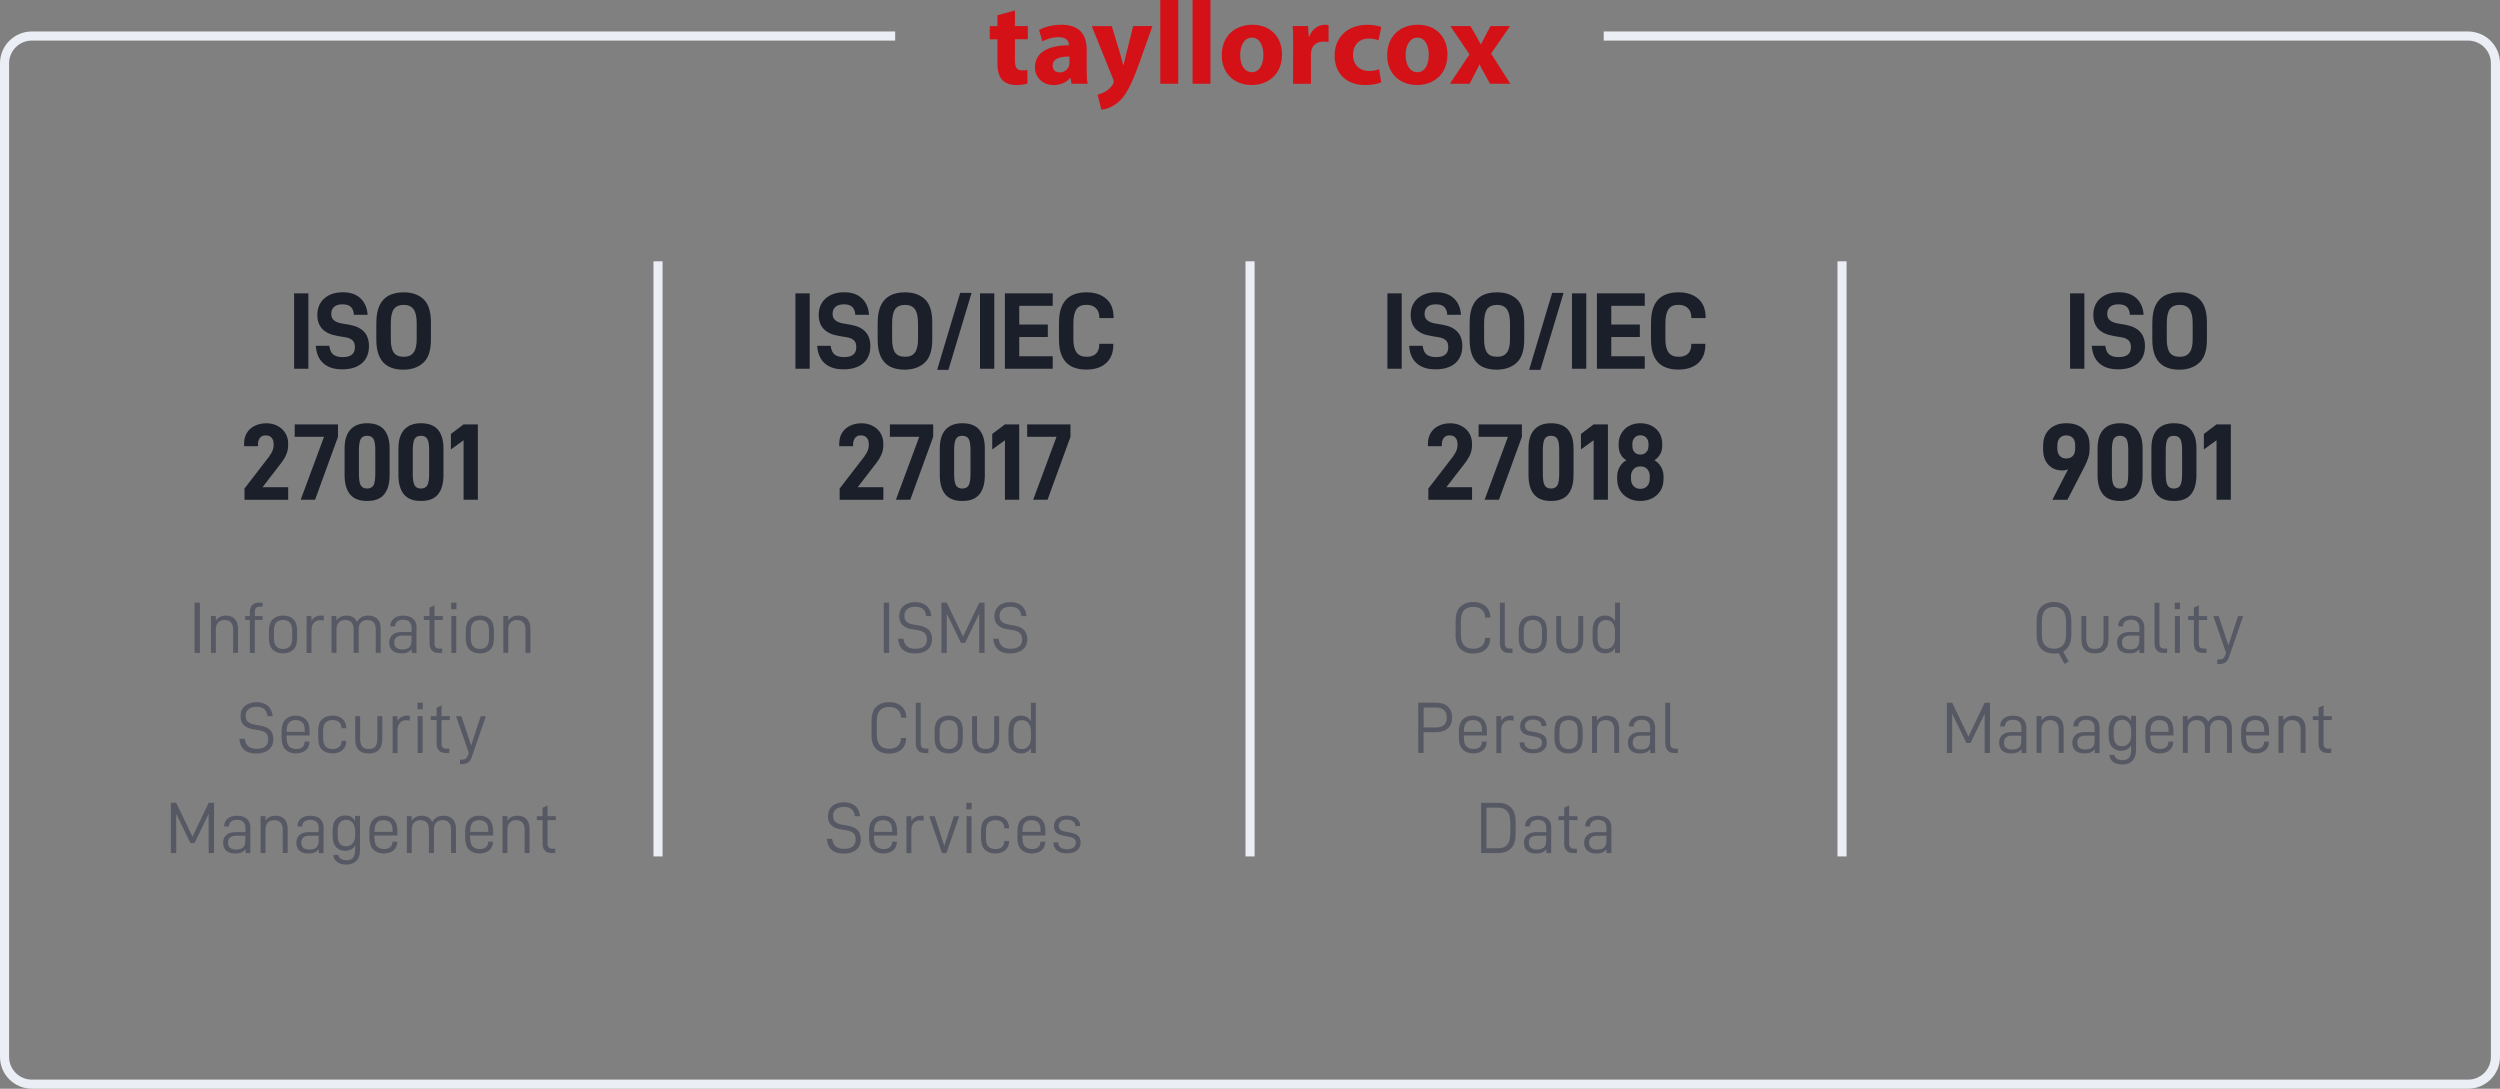 <svg xmlns="http://www.w3.org/2000/svg" id="Layer_2" data-name="Layer 2" viewBox="0 0 549.64 239.36"><rect x="0" y="0" width="549.64" height="239.36" fill="#808080" stroke="none"/><g id="Layer_1-2" data-name="Layer 1"><g><path d="M352.59,7.92h190.05c.4,0,2.53.04,4.24,1.76,1.09,1.09,1.76,2.59,1.76,4.24v218.44c0,3.31-2.69,6-6,6H7c-3.31,0-6-2.69-6-6V13.92c0-3.31,2.69-6,6-6h189.81" fill="none" stroke="#ebeef5" stroke-miterlimit="10" stroke-width="2"></path><g><path d="M223.14,2.28v3.45h2.83v2.9h-2.83v4.62c0,1.53.39,2.23,1.56,2.23.54,0,.8-.03,1.17-.1l.03,2.98c-.49.18-1.45.34-2.54.34-1.27,0-2.33-.44-2.98-1.09-.73-.75-1.09-1.97-1.09-3.76v-5.21h-1.69v-2.9h1.69v-2.39l3.86-1.06Z" fill="#d41116"></path><path d="M238.92,15.35c0,1.19.05,2.36.21,3.06h-3.55l-.23-1.27h-.08c-.83,1.01-2.13,1.56-3.63,1.56-2.57,0-4.1-1.87-4.1-3.89,0-3.29,2.96-4.85,7.44-4.85v-.16c0-.67-.36-1.63-2.31-1.63-1.3,0-2.67.44-3.5.93l-.73-2.52c.88-.49,2.62-1.14,4.93-1.14,4.23,0,5.55,2.49,5.55,5.47v4.43ZM235.11,12.42c-2.07,0-3.68.49-3.68,2,0,1.01.67,1.5,1.56,1.5.96,0,1.79-.65,2.05-1.45.05-.21.08-.44.08-.67v-1.37Z" fill="#d41116"></path><path d="M244.42,5.73l1.89,6.22c.21.75.47,1.69.62,2.36h.08c.18-.67.39-1.63.57-2.36l1.56-6.22h4.23l-2.96,8.35c-1.82,5.03-3.03,7.03-4.46,8.3-1.35,1.19-2.8,1.63-3.81,1.74l-.83-3.32c.49-.1,1.11-.34,1.71-.67.6-.31,1.27-.96,1.63-1.58.13-.21.21-.39.21-.57,0-.13-.03-.34-.16-.65l-4.67-11.59h4.38Z" fill="#d41116"></path><path d="M255.1,0h3.94v18.41h-3.94V0Z" fill="#d41116"></path><path d="M262.19,0h3.94v18.41h-3.94V0Z" fill="#d41116"></path><path d="M275.17,18.69c-3.71,0-6.56-2.44-6.56-6.53s2.7-6.72,6.79-6.72c3.86,0,6.46,2.67,6.46,6.51,0,4.62-3.29,6.74-6.66,6.74h-.03ZM275.25,15.87c1.56,0,2.52-1.53,2.52-3.81,0-1.87-.73-3.79-2.52-3.79s-2.59,1.92-2.59,3.81c0,2.15.91,3.79,2.57,3.79h.03Z" fill="#d41116"></path><path d="M284.31,9.9c0-1.87-.03-3.09-.1-4.17h3.37l.16,2.36h.1c.65-1.87,2.18-2.64,3.42-2.64.36,0,.54.03.83.08v3.71c-.34-.05-.65-.1-1.09-.1-1.45,0-2.44.75-2.7,2-.05.26-.08.54-.08.88v6.4h-3.94l.03-8.5Z" fill="#d41116"></path><path d="M303.67,18.1c-.7.34-2.02.6-3.53.6-4.1,0-6.72-2.52-6.72-6.51,0-3.71,2.54-6.74,7.26-6.74,1.04,0,2.18.18,3.01.49l-.62,2.93c-.47-.21-1.17-.39-2.2-.39-2.07,0-3.42,1.48-3.4,3.55,0,2.33,1.56,3.58,3.47,3.58.93,0,1.66-.16,2.26-.41l.47,2.9Z" fill="#d41116"></path><path d="M311.54,18.69c-3.71,0-6.56-2.44-6.56-6.53s2.7-6.72,6.79-6.72c3.86,0,6.46,2.67,6.46,6.51,0,4.62-3.29,6.74-6.66,6.74h-.03ZM311.62,15.87c1.56,0,2.51-1.53,2.51-3.81,0-1.87-.73-3.79-2.51-3.79s-2.59,1.92-2.59,3.81c0,2.15.91,3.79,2.57,3.79h.03Z" fill="#d41116"></path><path d="M323.28,5.73l1.24,2.13c.36.65.7,1.27,1.04,1.89h.05c.34-.7.65-1.32.99-1.97l1.11-2.05h4.28l-4.17,6.04,4.23,6.64h-4.46l-1.27-2.28c-.36-.62-.7-1.27-.99-1.92h-.08c-.31.67-.65,1.3-.96,1.92l-1.19,2.28h-4.33l4.3-6.46-4.2-6.22h4.41Z" fill="#d41116"></path></g><g><g><path d="M67.8,64.5v16.57h-3.14v-16.57h3.14Z" fill="#1a1f29"></path><path d="M69.42,76.03h2.98c.12.91.4,1.55.87,1.92s1.17.56,2.11.56c1.78,0,2.65-.73,2.65-2.18,0-.66-.16-1.15-.52-1.5s-.91-.59-1.69-.7l-1.57-.26c-3-.49-4.48-2.04-4.48-4.62,0-1.55.52-2.74,1.52-3.63s2.37-1.36,4.05-1.36,2.91.42,3.87,1.29,1.5,2.09,1.62,3.66h-3.02c-.05-.8-.28-1.38-.7-1.76s-1.03-.54-1.83-.54-1.41.19-1.83.56-.63.89-.63,1.55c0,.59.19,1.03.56,1.36s.94.59,1.71.73l1.76.3c2.86.52,4.27,2.06,4.27,4.66,0,1.66-.54,2.93-1.59,3.82s-2.51,1.31-4.31,1.31-3.16-.45-4.15-1.34-1.52-2.16-1.64-3.84Z" fill="#1a1f29"></path><path d="M82.75,70.88c0-4.41,2.02-6.61,6.02-6.61,1.85,0,3.3.52,4.38,1.55s1.59,2.72,1.59,5.06v3.8c0,2.34-.54,4.01-1.64,5.04s-2.58,1.55-4.43,1.55c-3.96,0-5.93-2.18-5.93-6.59v-3.8ZM91.61,74.63v-3.59c0-1.41-.23-2.44-.7-3.07s-1.17-.94-2.13-.94-1.73.3-2.18.91-.68,1.66-.68,3.09v3.59c0,1.36.23,2.32.68,2.93s1.17.89,2.18.89,1.66-.3,2.13-.91.7-1.57.7-2.91Z" fill="#1a1f29"></path><path d="M59.25,100.24c.61-.82.91-1.59.91-2.32v-.33c0-.59-.16-1.05-.47-1.38s-.73-.49-1.27-.49-.94.16-1.24.52-.47.84-.47,1.48v.38h-3.05v-.56c0-.87.19-1.64.59-2.32s.96-1.2,1.69-1.57,1.62-.59,2.6-.59,1.8.21,2.53.61,1.29.91,1.69,1.59.59,1.43.59,2.25v.4c0,.73-.14,1.38-.4,1.99s-.63,1.24-1.12,1.88l-4.12,5.34h5.65v2.77h-9.61v-2.48l5.51-7.15Z" fill="#1a1f29"></path><path d="M74.31,96.04l-5.04,13.83h-3.16l5.13-13.83h-6.45v-2.74h9.52v2.74Z" fill="#1a1f29"></path><path d="M75.76,104.44v-5.86c0-1.8.42-3.19,1.27-4.12s2.06-1.41,3.68-1.41,2.93.47,3.73,1.41,1.22,2.3,1.22,4.12v5.86c0,1.9-.42,3.3-1.22,4.27s-2.04,1.43-3.73,1.43-2.93-.47-3.73-1.43-1.22-2.37-1.22-4.27ZM82.51,104.15v-5.13c0-1.2-.12-2.02-.38-2.48s-.73-.73-1.43-.73-1.17.26-1.41.73-.38,1.29-.38,2.48v5.13c0,1.2.12,2.02.38,2.51s.73.75,1.41.75,1.17-.26,1.43-.75.38-1.31.38-2.51Z" fill="#1a1f29"></path><path d="M87.6,104.44v-5.86c0-1.8.42-3.19,1.27-4.12s2.06-1.41,3.68-1.41,2.93.47,3.73,1.41,1.22,2.3,1.22,4.12v5.86c0,1.9-.42,3.3-1.22,4.27s-2.04,1.43-3.73,1.43-2.93-.47-3.73-1.43-1.22-2.37-1.22-4.27ZM94.35,104.15v-5.13c0-1.2-.12-2.02-.38-2.48s-.73-.73-1.43-.73-1.17.26-1.41.73-.38,1.29-.38,2.48v5.13c0,1.2.12,2.02.38,2.51s.73.75,1.41.75,1.17-.26,1.43-.75.38-1.31.38-2.51Z" fill="#1a1f29"></path><path d="M99.13,98.81v-3.4l2.79-2.11h3.14v16.57h-3.14v-13.08l-2.79,2.02Z" fill="#1a1f29"></path></g><g><path d="M43.95,132.5v11.05h-1.17v-11.05h1.17Z" fill="#565964"></path><path d="M47.46,135.44v.98c.23-.36.55-.62.92-.81s.81-.27,1.28-.27c.86,0,1.52.25,1.98.75s.7,1.22.7,2.12v5.33h-1.09v-5.17c0-.67-.17-1.17-.5-1.53s-.78-.53-1.38-.53-1.03.17-1.38.53-.53.88-.53,1.53v5.17h-1.08v-8.11h1.06Z" fill="#565964"></path><path d="M56.02,135.44h1.7v.86h-1.7v7.25h-1.09v-7.25h-1.03v-.86h1.03v-.92c0-.62.17-1.11.52-1.47s.83-.55,1.44-.55h.84v.88h-.67c-.69,0-1.03.36-1.03,1.09v.97Z" fill="#565964"></path><path d="M59.12,140.32v-1.66c0-1.16.3-2,.86-2.53s1.31-.8,2.27-.8,1.67.27,2.23.8.84,1.38.84,2.53v1.66c0,1.16-.28,2-.84,2.53s-1.31.8-2.23.8-1.7-.27-2.27-.8-.86-1.38-.86-2.53ZM64.23,140.25v-1.53c0-.89-.17-1.52-.53-1.88s-.84-.53-1.45-.53-1.12.17-1.48.53-.55.98-.55,1.88v1.53c0,.89.19,1.52.55,1.88s.86.55,1.48.55,1.09-.19,1.45-.55.53-.98.53-1.88Z" fill="#565964"></path><path d="M68.47,135.44v1.08c.22-.41.52-.69.89-.89s.8-.3,1.25-.3c.2,0,.39.02.58.05v1.08c-.25-.08-.53-.12-.83-.12-.55,0-1,.19-1.34.58s-.53.88-.53,1.5v5.14h-1.08v-8.11h1.06Z" fill="#565964"></path><path d="M73.96,135.44v.98c.23-.36.55-.61.92-.8s.81-.28,1.28-.28c.55,0,1.03.11,1.42.34s.69.58.91,1.02c.53-.91,1.36-1.36,2.47-1.36.86,0,1.53.25,2.02.75s.72,1.22.72,2.12v5.33h-1.09v-5.17c0-.67-.16-1.17-.48-1.53s-.77-.53-1.36-.53-1.06.17-1.41.53-.5.86-.5,1.48v5.22h-1.11v-5.17c0-.67-.16-1.17-.48-1.53s-.78-.53-1.38-.53-1.03.17-1.38.53-.53.88-.53,1.53v5.17h-1.08v-8.11h1.06Z" fill="#565964"></path><path d="M91.57,138.04v5.52h-1.06v-.86c-.25.33-.56.56-.92.72s-.81.23-1.33.23c-.86,0-1.52-.2-1.98-.61s-.7-.98-.7-1.77c0-.72.25-1.3.72-1.7s1.14-.62,2-.62h2.19v-.92c0-.59-.16-1.03-.47-1.33s-.77-.45-1.36-.45c-.55,0-1,.12-1.31.38s-.47.59-.47,1.03v.05h-1.06v-.08c0-.69.27-1.23.77-1.66s1.19-.62,2.06-.62c.95,0,1.67.23,2.17.69s.77,1.12.77,2.02ZM90.48,140.8v-1.06h-2.03c-1.19,0-1.78.52-1.78,1.52s.58,1.52,1.77,1.52c.72,0,1.23-.16,1.56-.48s.48-.83.48-1.48Z" fill="#565964"></path><path d="M95.53,141.49c0,.73.36,1.11,1.05,1.11h.64v.95h-.81c-.62,0-1.11-.17-1.45-.53s-.52-.86-.52-1.48v-5.23h-1.27v-.86h1.27v-1.86l1.09-.52v2.38h1.83v.86h-1.83v5.19Z" fill="#565964"></path><path d="M100.35,132.5v1.44h-1.16v-1.44h1.16ZM100.32,135.44v8.11h-1.09v-8.11h1.09Z" fill="#565964"></path><path d="M102.4,140.32v-1.66c0-1.16.3-2,.86-2.53s1.31-.8,2.27-.8,1.67.27,2.23.8.84,1.38.84,2.53v1.66c0,1.16-.28,2-.84,2.53s-1.31.8-2.23.8-1.7-.27-2.27-.8-.86-1.38-.86-2.53ZM107.51,140.25v-1.53c0-.89-.17-1.52-.53-1.88s-.84-.53-1.45-.53-1.12.17-1.48.53-.55.98-.55,1.88v1.53c0,.89.19,1.52.55,1.88s.86.55,1.48.55,1.09-.19,1.45-.55.53-.98.53-1.88Z" fill="#565964"></path><path d="M111.74,135.44v.98c.23-.36.55-.62.92-.81s.81-.27,1.28-.27c.86,0,1.52.25,1.98.75s.7,1.22.7,2.12v5.33h-1.09v-5.17c0-.67-.17-1.17-.5-1.53s-.78-.53-1.38-.53-1.03.17-1.38.53-.53.88-.53,1.53v5.17h-1.08v-8.11h1.06Z" fill="#565964"></path><path d="M52.65,162.43h1.16c.16,1.47,1.02,2.2,2.61,2.2.83,0,1.47-.17,1.91-.53s.64-.86.64-1.53c0-.61-.16-1.08-.5-1.39s-.88-.52-1.56-.64l-1.25-.2c-.89-.16-1.58-.45-2.06-.92s-.72-1.11-.72-1.95c0-.97.33-1.73.98-2.28s1.5-.81,2.56-.81c.98,0,1.8.27,2.42.77s.98,1.28,1.11,2.31h-1.16c-.12-1.38-.92-2.06-2.39-2.06-.75,0-1.34.17-1.77.53s-.62.84-.62,1.47c0,.55.16.97.48,1.27s.83.52,1.48.64l1.28.22c.92.16,1.64.47,2.12.95s.73,1.16.73,2.03c0,1-.34,1.78-1.02,2.33s-1.59.83-2.77.83c-1.11,0-1.98-.27-2.61-.81s-.98-1.34-1.08-2.41Z" fill="#565964"></path><path d="M63.02,162.19c0,.92.19,1.55.56,1.92s.89.56,1.55.56c.58,0,1.03-.14,1.36-.42s.48-.67.48-1.16v-.05h1.06v.08c0,.75-.27,1.38-.8,1.83s-1.27.69-2.19.69-1.7-.28-2.27-.84-.86-1.45-.86-2.64v-1.41c0-1.16.3-2.03.86-2.59s1.31-.83,2.23-.83,1.67.27,2.23.83.84,1.44.84,2.59v.95h-5.08v.48ZM63.02,160.72v.17h3.98v-.28c0-.84-.17-1.44-.53-1.78s-.83-.52-1.45-.52-1.09.17-1.45.53-.55.98-.55,1.88Z" fill="#565964"></path><path d="M69.95,162.32v-1.66c0-1.16.28-2,.86-2.53s1.34-.8,2.3-.8,1.67.25,2.2.73.81,1.14.81,1.97v.08h-1.06v-.08c0-.55-.17-.97-.52-1.27s-.8-.45-1.39-.45c-.66,0-1.17.17-1.55.53s-.56.98-.56,1.88v1.53c0,.89.17,1.52.55,1.88s.89.55,1.55.55c.59,0,1.06-.16,1.41-.45s.52-.72.52-1.27v-.08h1.06v.06c0,.83-.28,1.48-.83,1.97s-1.27.73-2.17.73c-.97,0-1.73-.27-2.31-.8s-.86-1.38-.86-2.53Z" fill="#565964"></path><path d="M78.1,162.58v-5.14h1.08v4.98c0,.75.16,1.31.44,1.69s.77.56,1.45.56,1.17-.19,1.45-.55.44-.94.44-1.7v-4.98h1.09v5.14c0,.98-.25,1.73-.75,2.27s-1.25.8-2.25.8-1.72-.27-2.22-.8-.73-1.28-.73-2.27Z" fill="#565964"></path><path d="M87.38,157.44v1.08c.22-.41.52-.69.89-.89s.8-.3,1.25-.3c.2,0,.39.02.58.05v1.08c-.25-.08-.53-.12-.83-.12-.55,0-1,.19-1.34.58s-.53.88-.53,1.5v5.14h-1.08v-8.11h1.06Z" fill="#565964"></path><path d="M92.95,154.5v1.44h-1.16v-1.44h1.16ZM92.92,157.44v8.11h-1.09v-8.11h1.09Z" fill="#565964"></path><path d="M97.08,163.49c0,.73.36,1.11,1.05,1.11h.64v.95h-.81c-.62,0-1.11-.17-1.45-.53s-.52-.86-.52-1.48v-5.23h-1.27v-.86h1.27v-1.86l1.09-.52v2.38h1.83v.86h-1.83v5.19Z" fill="#565964"></path><path d="M103.74,166.43c-.19.55-.45.94-.8,1.19s-.8.38-1.34.38h-.47v-1h.39c.39,0,.69-.08.89-.23s.36-.42.48-.78l.17-.5-2.8-8.03h1.19l2.12,6.45,2.12-6.45h1.14l-3.11,8.98Z" fill="#565964"></path><path d="M47.05,187.55h-1.17v-8.64l-3.11,6.44h-.91l-3.12-6.44v8.64h-1.17v-11.05h1.17l3.58,7.45,3.56-7.45h1.17v11.05Z" fill="#565964"></path><path d="M55.04,182.04v5.52h-1.06v-.86c-.25.33-.56.56-.92.72s-.81.23-1.33.23c-.86,0-1.52-.2-1.98-.61s-.7-.98-.7-1.77c0-.72.25-1.3.72-1.7s1.14-.62,2-.62h2.19v-.92c0-.59-.16-1.03-.47-1.33s-.77-.45-1.36-.45c-.55,0-1,.12-1.31.38s-.47.59-.47,1.03v.05h-1.06v-.08c0-.69.27-1.23.77-1.66s1.19-.62,2.06-.62c.95,0,1.67.23,2.17.69s.77,1.12.77,2.02ZM53.94,184.8v-1.06h-2.03c-1.19,0-1.78.52-1.78,1.52s.58,1.52,1.77,1.52c.72,0,1.23-.16,1.56-.48s.48-.83.48-1.48Z" fill="#565964"></path><path d="M58.37,179.44v.98c.23-.36.55-.62.92-.81s.81-.27,1.28-.27c.86,0,1.52.25,1.98.75s.7,1.22.7,2.12v5.33h-1.09v-5.17c0-.67-.17-1.17-.5-1.53s-.78-.53-1.38-.53-1.03.17-1.38.53-.53.88-.53,1.53v5.17h-1.08v-8.11h1.06Z" fill="#565964"></path><path d="M71.14,182.04v5.52h-1.06v-.86c-.25.33-.56.56-.92.72s-.81.23-1.33.23c-.86,0-1.52-.2-1.98-.61s-.7-.98-.7-1.77c0-.72.25-1.3.72-1.7s1.14-.62,2-.62h2.19v-.92c0-.59-.16-1.03-.47-1.33s-.77-.45-1.36-.45c-.55,0-1,.12-1.31.38s-.47.59-.47,1.03v.05h-1.06v-.08c0-.69.27-1.23.77-1.66s1.19-.62,2.06-.62c.95,0,1.67.23,2.17.69s.77,1.12.77,2.02ZM70.05,184.8v-1.06h-2.03c-1.19,0-1.78.52-1.78,1.52s.58,1.52,1.77,1.52c.72,0,1.23-.16,1.56-.48s.48-.83.48-1.48Z" fill="#565964"></path><path d="M73.29,187.96h1.08c.05.36.25.62.56.84s.72.33,1.23.33c1.27,0,1.91-.7,1.91-2.12v-1.14c-.22.39-.5.69-.88.89s-.8.3-1.31.3c-.8,0-1.45-.27-1.97-.8s-.78-1.39-.78-2.55v-1.11c0-1.14.27-1.98.78-2.52s1.17-.8,1.98-.8c.98,0,1.72.39,2.17,1.22v-1.12h1.09v7.53c0,.98-.25,1.77-.78,2.33s-1.27.84-2.22.84c-.86,0-1.55-.19-2.05-.58s-.78-.89-.83-1.55ZM78.08,183.63v-.88c0-.75-.17-1.36-.5-1.81s-.81-.69-1.47-.69c-1.23,0-1.86.81-1.86,2.42v.97c0,1.61.61,2.42,1.8,2.42.67,0,1.17-.22,1.52-.67s.52-1.05.52-1.77Z" fill="#565964"></path><path d="M82.33,184.19c0,.92.19,1.55.56,1.92s.89.56,1.55.56c.58,0,1.03-.14,1.36-.42s.48-.67.48-1.16v-.05h1.06v.08c0,.75-.27,1.38-.8,1.83s-1.27.69-2.19.69-1.7-.28-2.27-.84-.86-1.45-.86-2.64v-1.41c0-1.16.3-2.03.86-2.59s1.31-.83,2.23-.83,1.67.27,2.23.83.84,1.44.84,2.59v.95h-5.08v.48ZM82.33,182.72v.17h3.98v-.28c0-.84-.17-1.44-.53-1.78s-.83-.52-1.45-.52-1.09.17-1.45.53-.55.98-.55,1.88Z" fill="#565964"></path><path d="M90.51,179.44v.98c.23-.36.55-.61.92-.8s.81-.28,1.28-.28c.55,0,1.03.11,1.42.34s.69.58.91,1.02c.53-.91,1.36-1.36,2.47-1.36.86,0,1.53.25,2.02.75s.72,1.22.72,2.12v5.33h-1.09v-5.17c0-.67-.16-1.17-.48-1.53s-.77-.53-1.36-.53-1.06.17-1.41.53-.5.86-.5,1.48v5.22h-1.11v-5.17c0-.67-.16-1.17-.48-1.53s-.78-.53-1.38-.53-1.03.17-1.38.53-.53.88-.53,1.53v5.17h-1.08v-8.11h1.06Z" fill="#565964"></path><path d="M103.37,184.19c0,.92.19,1.55.56,1.92s.89.56,1.55.56c.58,0,1.03-.14,1.36-.42s.48-.67.48-1.16v-.05h1.06v.08c0,.75-.27,1.38-.8,1.83s-1.27.69-2.19.69-1.7-.28-2.27-.84-.86-1.45-.86-2.64v-1.41c0-1.16.3-2.03.86-2.59s1.31-.83,2.23-.83,1.67.27,2.23.83.84,1.44.84,2.59v.95h-5.08v.48ZM103.37,182.72v.17h3.98v-.28c0-.84-.17-1.44-.53-1.78s-.83-.52-1.45-.52-1.09.17-1.45.53-.55.98-.55,1.88Z" fill="#565964"></path><path d="M111.56,179.44v.98c.23-.36.55-.62.92-.81s.81-.27,1.28-.27c.86,0,1.52.25,1.98.75s.7,1.22.7,2.12v5.33h-1.09v-5.17c0-.67-.17-1.17-.5-1.53s-.78-.53-1.38-.53-1.03.17-1.38.53-.53.88-.53,1.53v5.17h-1.08v-8.11h1.06Z" fill="#565964"></path><path d="M120.38,185.49c0,.73.36,1.11,1.05,1.11h.64v.95h-.81c-.62,0-1.11-.17-1.45-.53s-.52-.86-.52-1.48v-5.23h-1.27v-.86h1.27v-1.86l1.09-.52v2.38h1.83v.86h-1.83v5.19Z" fill="#565964"></path></g></g><g><g><path d="M178.02,64.5v16.57h-3.14v-16.57h3.14Z" fill="#1a1f29"></path><path d="M179.65,76.03h2.98c.12.91.4,1.55.87,1.92s1.17.56,2.11.56c1.78,0,2.65-.73,2.65-2.18,0-.66-.16-1.15-.52-1.5s-.91-.59-1.69-.7l-1.57-.26c-3-.49-4.48-2.04-4.48-4.62,0-1.55.52-2.74,1.52-3.63s2.37-1.36,4.05-1.36,2.91.42,3.87,1.29,1.5,2.09,1.62,3.66h-3.02c-.05-.8-.28-1.38-.7-1.76s-1.03-.54-1.83-.54-1.41.19-1.83.56-.63.89-.63,1.55c0,.59.19,1.03.56,1.36s.94.59,1.71.73l1.76.3c2.86.52,4.27,2.06,4.27,4.66,0,1.66-.54,2.93-1.59,3.82s-2.51,1.31-4.31,1.31-3.16-.45-4.15-1.34-1.52-2.16-1.64-3.84Z" fill="#1a1f29"></path><path d="M192.97,70.88c0-4.41,2.02-6.61,6.02-6.61,1.85,0,3.3.52,4.38,1.55s1.59,2.72,1.59,5.06v3.8c0,2.34-.54,4.01-1.64,5.04s-2.58,1.55-4.43,1.55c-3.96,0-5.93-2.18-5.93-6.59v-3.8ZM201.83,74.63v-3.59c0-1.41-.23-2.44-.7-3.07s-1.17-.94-2.13-.94-1.73.3-2.18.91-.68,1.66-.68,3.09v3.59c0,1.36.23,2.32.68,2.93s1.17.89,2.18.89,1.66-.3,2.13-.91.7-1.57.7-2.91Z" fill="#1a1f29"></path><path d="M213.61,64.39l-5.09,16.92h-2.48l5.06-16.92h2.51Z" fill="#1a1f29"></path><path d="M218.6,64.5v16.57h-3.14v-16.57h3.14Z" fill="#1a1f29"></path><path d="M224.09,71.35h6.28v2.74h-6.28v4.24h7.36v2.74h-10.52v-16.57h10.52v2.74h-7.36v4.1Z" fill="#1a1f29"></path><path d="M232.83,70.88c0-4.41,2.02-6.61,6.07-6.61,1.8,0,3.26.49,4.34,1.45s1.59,2.32,1.59,4.05v.16h-3.14v-.14c0-.84-.23-1.52-.73-2.02s-1.2-.75-2.09-.75c-1.01,0-1.73.3-2.18.94s-.7,1.64-.7,3.07v3.59c0,1.34.26,2.3.73,2.91s1.2.91,2.2.91c.89,0,1.59-.23,2.06-.7s.7-1.15.7-1.97v-.19h3.09v.16c0,1.78-.52,3.12-1.57,4.08s-2.51,1.43-4.36,1.43c-4.01,0-6.02-2.18-6.02-6.59v-3.8Z" fill="#1a1f29"></path><path d="M190.1,100.24c.61-.82.91-1.59.91-2.32v-.33c0-.59-.16-1.05-.47-1.38s-.73-.49-1.27-.49-.94.16-1.24.52-.47.84-.47,1.48v.38h-3.05v-.56c0-.87.19-1.64.59-2.32s.96-1.2,1.69-1.57,1.62-.59,2.6-.59,1.8.21,2.53.61,1.29.91,1.69,1.59.59,1.43.59,2.25v.4c0,.73-.14,1.38-.4,1.99s-.63,1.24-1.12,1.88l-4.12,5.34h5.65v2.77h-9.61v-2.48l5.51-7.15Z" fill="#1a1f29"></path><path d="M205.17,96.04l-5.04,13.83h-3.16l5.13-13.83h-6.45v-2.74h9.52v2.74Z" fill="#1a1f29"></path><path d="M206.62,104.44v-5.86c0-1.8.42-3.19,1.27-4.12s2.06-1.41,3.68-1.41,2.93.47,3.73,1.41,1.22,2.3,1.22,4.12v5.86c0,1.9-.42,3.3-1.22,4.27s-2.04,1.43-3.73,1.43-2.93-.47-3.73-1.43-1.22-2.37-1.22-4.27ZM213.37,104.15v-5.13c0-1.2-.12-2.02-.38-2.48s-.73-.73-1.43-.73-1.17.26-1.41.73-.38,1.29-.38,2.48v5.13c0,1.2.12,2.02.38,2.51s.73.75,1.41.75,1.17-.26,1.43-.75.38-1.31.38-2.51Z" fill="#1a1f29"></path><path d="M218.15,98.81v-3.4l2.79-2.11h3.14v16.57h-3.14v-13.08l-2.79,2.02Z" fill="#1a1f29"></path><path d="M235.35,96.04l-5.04,13.83h-3.16l5.13-13.83h-6.45v-2.74h9.52v2.74Z" fill="#1a1f29"></path></g><g><path d="M195.48,132.5v11.05h-1.17v-11.05h1.17Z" fill="#565964"></path><path d="M197.47,140.43h1.16c.16,1.47,1.02,2.2,2.61,2.2.83,0,1.47-.17,1.91-.53s.64-.86.64-1.53c0-.61-.16-1.08-.5-1.39s-.88-.52-1.56-.64l-1.25-.2c-.89-.16-1.58-.45-2.06-.92s-.72-1.11-.72-1.95c0-.97.33-1.73.98-2.28s1.5-.81,2.56-.81c.98,0,1.8.27,2.42.77s.98,1.28,1.11,2.31h-1.16c-.12-1.38-.92-2.06-2.39-2.06-.75,0-1.34.17-1.77.53s-.62.84-.62,1.47c0,.55.16.97.48,1.27s.83.52,1.48.64l1.28.22c.92.16,1.64.47,2.12.95s.73,1.16.73,2.03c0,1-.34,1.78-1.02,2.33s-1.59.83-2.77.83c-1.11,0-1.98-.27-2.61-.81s-.98-1.34-1.08-2.41Z" fill="#565964"></path><path d="M216.46,143.55h-1.17v-8.64l-3.11,6.44h-.91l-3.12-6.44v8.64h-1.17v-11.05h1.17l3.58,7.45,3.56-7.45h1.17v11.05Z" fill="#565964"></path><path d="M218.4,140.43h1.16c.16,1.47,1.02,2.2,2.61,2.2.83,0,1.47-.17,1.91-.53s.64-.86.64-1.53c0-.61-.16-1.08-.5-1.39s-.88-.52-1.56-.64l-1.25-.2c-.89-.16-1.58-.45-2.06-.92s-.72-1.11-.72-1.95c0-.97.33-1.73.98-2.28s1.5-.81,2.56-.81c.98,0,1.8.27,2.42.77s.98,1.28,1.11,2.31h-1.16c-.12-1.38-.92-2.06-2.39-2.06-.75,0-1.34.17-1.77.53s-.62.84-.62,1.47c0,.55.16.97.48,1.27s.83.52,1.48.64l1.28.22c.92.16,1.64.47,2.12.95s.73,1.16.73,2.03c0,1-.34,1.78-1.02,2.33s-1.59.83-2.77.83c-1.11,0-1.98-.27-2.61-.81s-.98-1.34-1.08-2.41Z" fill="#565964"></path><path d="M191.61,161.46v-2.86c0-1.47.34-2.55,1.05-3.22s1.64-1.02,2.83-1.02c.75,0,1.41.14,1.98.42s1,.67,1.31,1.19.47,1.09.47,1.77v.05h-1.17v-.05c0-.72-.22-1.27-.69-1.69s-1.11-.62-1.91-.62c-.89,0-1.55.25-2.02.75s-.7,1.33-.7,2.47v2.88c0,2.06.91,3.09,2.73,3.09.8,0,1.44-.22,1.89-.62s.69-.97.69-1.69v-.06h1.14v.06c0,1.03-.34,1.86-1.02,2.47s-1.58.91-2.72.91-2.12-.34-2.83-1.02-1.05-1.73-1.05-3.2Z" fill="#565964"></path><path d="M201.34,163.43v-8.92h1.08v8.86c0,.42.09.72.25.91s.42.3.78.3h.66v.98h-.77c-.66,0-1.14-.19-1.48-.55s-.52-.89-.52-1.58Z" fill="#565964"></path><path d="M205.48,162.32v-1.66c0-1.16.3-2,.86-2.53s1.31-.8,2.27-.8,1.67.27,2.23.8.84,1.38.84,2.53v1.66c0,1.16-.28,2-.84,2.53s-1.31.8-2.23.8-1.7-.27-2.27-.8-.86-1.38-.86-2.53ZM210.59,162.25v-1.53c0-.89-.17-1.52-.53-1.88s-.84-.53-1.45-.53-1.12.17-1.48.53-.55.98-.55,1.88v1.53c0,.89.19,1.52.55,1.88s.86.55,1.48.55,1.09-.19,1.45-.55.53-.98.53-1.88Z" fill="#565964"></path><path d="M213.72,162.58v-5.14h1.08v4.98c0,.75.16,1.31.44,1.69s.77.56,1.45.56,1.17-.19,1.45-.55.44-.94.44-1.7v-4.98h1.09v5.14c0,.98-.25,1.73-.75,2.27s-1.25.8-2.25.8-1.72-.27-2.22-.8-.73-1.28-.73-2.27Z" fill="#565964"></path><path d="M221.72,162.32v-1.66c0-1.14.27-2,.78-2.53s1.17-.8,1.98-.8c.98,0,1.7.42,2.17,1.25v-4.08h1.09v11.05h-1.09v-1.08c-.22.39-.5.67-.88.88s-.8.3-1.31.3c-.8,0-1.45-.28-1.97-.81s-.78-1.38-.78-2.52ZM226.65,162.24v-1.42c0-.75-.17-1.36-.5-1.81s-.81-.69-1.47-.69c-1.23,0-1.86.81-1.86,2.41v1.53c0,1.61.61,2.42,1.8,2.42.67,0,1.17-.22,1.52-.67s.52-1.05.52-1.77Z" fill="#565964"></path><path d="M181.8,184.43h1.16c.16,1.47,1.02,2.2,2.61,2.2.83,0,1.47-.17,1.91-.53s.64-.86.64-1.53c0-.61-.16-1.08-.5-1.39s-.88-.52-1.56-.64l-1.25-.2c-.89-.16-1.58-.45-2.06-.92s-.72-1.11-.72-1.95c0-.97.33-1.73.98-2.28s1.5-.81,2.56-.81c.98,0,1.8.27,2.42.77s.98,1.28,1.11,2.31h-1.16c-.12-1.38-.92-2.06-2.39-2.06-.75,0-1.34.17-1.77.53s-.62.84-.62,1.47c0,.55.16.97.48,1.27s.83.52,1.48.64l1.28.22c.92.16,1.64.47,2.12.95s.73,1.16.73,2.03c0,1-.34,1.78-1.02,2.33s-1.59.83-2.77.83c-1.11,0-1.98-.27-2.61-.81s-.98-1.34-1.08-2.41Z" fill="#565964"></path><path d="M192.17,184.19c0,.92.19,1.55.56,1.92s.89.56,1.55.56c.58,0,1.03-.14,1.36-.42s.48-.67.48-1.16v-.05h1.06v.08c0,.75-.27,1.38-.8,1.83s-1.27.69-2.19.69-1.7-.28-2.27-.84-.86-1.45-.86-2.64v-1.41c0-1.16.3-2.03.86-2.59s1.31-.83,2.23-.83,1.67.27,2.23.83.84,1.44.84,2.59v.95h-5.08v.48ZM192.17,182.72v.17h3.98v-.28c0-.84-.17-1.44-.53-1.78s-.83-.52-1.45-.52-1.09.17-1.45.53-.55.98-.55,1.88Z" fill="#565964"></path><path d="M200.35,179.44v1.08c.22-.41.52-.69.89-.89s.8-.3,1.25-.3c.2,0,.39.02.58.05v1.08c-.25-.08-.53-.12-.83-.12-.55,0-1,.19-1.34.58s-.53.88-.53,1.5v5.14h-1.08v-8.11h1.06Z" fill="#565964"></path><path d="M205.49,179.44l2.11,6.52,2.11-6.52h1.17l-2.8,8.11h-.97l-2.81-8.11h1.19Z" fill="#565964"></path><path d="M213.63,176.5v1.44h-1.16v-1.44h1.16ZM213.6,179.44v8.11h-1.09v-8.11h1.09Z" fill="#565964"></path><path d="M215.68,184.32v-1.66c0-1.16.28-2,.86-2.53s1.34-.8,2.3-.8,1.67.25,2.2.73.81,1.14.81,1.97v.08h-1.06v-.08c0-.55-.17-.97-.52-1.27s-.8-.45-1.39-.45c-.66,0-1.17.17-1.55.53s-.56.98-.56,1.88v1.53c0,.89.17,1.52.55,1.88s.89.55,1.55.55c.59,0,1.06-.16,1.41-.45s.52-.72.52-1.27v-.08h1.06v.06c0,.83-.28,1.48-.83,1.97s-1.27.73-2.17.73c-.97,0-1.73-.27-2.31-.8s-.86-1.38-.86-2.53Z" fill="#565964"></path><path d="M224.79,184.19c0,.92.19,1.55.56,1.92s.89.56,1.55.56c.58,0,1.03-.14,1.36-.42s.48-.67.48-1.16v-.05h1.06v.08c0,.75-.27,1.38-.8,1.83s-1.27.69-2.19.69-1.7-.28-2.27-.84-.86-1.45-.86-2.64v-1.41c0-1.16.3-2.03.86-2.59s1.31-.83,2.23-.83,1.67.27,2.23.83.84,1.44.84,2.59v.95h-5.08v.48ZM224.79,182.72v.17h3.98v-.28c0-.84-.17-1.44-.53-1.78s-.83-.52-1.45-.52-1.09.17-1.45.53-.55.98-.55,1.88Z" fill="#565964"></path><path d="M231.59,185.29v-.08h1.06v.06c0,.45.17.8.52,1.06s.81.39,1.41.39,1.08-.12,1.42-.38.53-.59.53-1.05c0-.41-.14-.72-.38-.91s-.62-.33-1.16-.42l-1-.19c-.8-.14-1.38-.38-1.73-.7s-.55-.81-.55-1.44c0-.7.27-1.27.78-1.69s1.22-.62,2.05-.62c.89,0,1.61.2,2.14.61s.8.95.8,1.61v.09h-1.06v-.05c0-.42-.16-.75-.48-1s-.78-.38-1.36-.38-1.02.12-1.33.38-.47.58-.47,1c0,.36.11.62.33.83s.59.34,1.08.42l1.06.19c.8.16,1.39.39,1.77.73s.56.83.56,1.47c0,.77-.28,1.36-.83,1.78s-1.3.62-2.22.62-1.61-.22-2.14-.64-.8-1-.8-1.72Z" fill="#565964"></path></g></g><g><g><path d="M308.17,64.5v16.57h-3.14v-16.57h3.14Z" fill="#1a1f29"></path><path d="M309.8,76.03h2.98c.12.91.4,1.55.87,1.92s1.17.56,2.11.56c1.78,0,2.65-.73,2.65-2.18,0-.66-.16-1.15-.52-1.5s-.91-.59-1.69-.7l-1.57-.26c-3-.49-4.48-2.04-4.48-4.62,0-1.55.52-2.74,1.52-3.63s2.37-1.36,4.05-1.36,2.91.42,3.87,1.29,1.5,2.09,1.62,3.66h-3.02c-.05-.8-.28-1.38-.7-1.76s-1.03-.54-1.83-.54-1.41.19-1.83.56-.63.89-.63,1.55c0,.59.19,1.03.56,1.36s.94.59,1.71.73l1.76.3c2.86.52,4.27,2.06,4.27,4.66,0,1.66-.54,2.93-1.59,3.82s-2.51,1.31-4.31,1.31-3.16-.45-4.15-1.34-1.52-2.16-1.64-3.84Z" fill="#1a1f29"></path><path d="M323.12,70.88c0-4.41,2.02-6.61,6.02-6.61,1.85,0,3.3.52,4.38,1.55s1.59,2.72,1.59,5.06v3.8c0,2.34-.54,4.01-1.64,5.04s-2.58,1.55-4.43,1.55c-3.96,0-5.93-2.18-5.93-6.59v-3.8ZM331.98,74.63v-3.59c0-1.41-.23-2.44-.7-3.07s-1.17-.94-2.13-.94-1.73.3-2.18.91-.68,1.66-.68,3.09v3.59c0,1.36.23,2.32.68,2.93s1.17.89,2.18.89,1.66-.3,2.13-.91.7-1.57.7-2.91Z" fill="#1a1f29"></path><path d="M343.76,64.39l-5.09,16.92h-2.48l5.06-16.92h2.51Z" fill="#1a1f29"></path><path d="M348.75,64.5v16.57h-3.14v-16.57h3.14Z" fill="#1a1f29"></path><path d="M354.25,71.35h6.28v2.74h-6.28v4.24h7.36v2.74h-10.52v-16.57h10.52v2.74h-7.36v4.1Z" fill="#1a1f29"></path><path d="M362.99,70.88c0-4.41,2.02-6.61,6.07-6.61,1.8,0,3.26.49,4.34,1.45s1.59,2.32,1.59,4.05v.16h-3.14v-.14c0-.84-.23-1.52-.73-2.02s-1.2-.75-2.09-.75c-1.01,0-1.73.3-2.18.94s-.7,1.64-.7,3.07v3.59c0,1.34.26,2.3.73,2.91s1.2.91,2.2.91c.89,0,1.59-.23,2.06-.7s.7-1.15.7-1.97v-.19h3.09v.16c0,1.78-.52,3.12-1.57,4.08s-2.51,1.43-4.36,1.43c-4.01,0-6.02-2.18-6.02-6.59v-3.8Z" fill="#1a1f29"></path><path d="M319.53,100.24c.61-.82.91-1.59.91-2.32v-.33c0-.59-.16-1.05-.47-1.38s-.73-.49-1.27-.49-.94.16-1.24.52-.47.84-.47,1.48v.38h-3.05v-.56c0-.87.19-1.64.59-2.32s.96-1.2,1.69-1.57,1.62-.59,2.6-.59,1.8.21,2.53.61,1.29.91,1.69,1.59.59,1.43.59,2.25v.4c0,.73-.14,1.38-.4,1.99s-.63,1.24-1.12,1.88l-4.12,5.34h5.65v2.77h-9.61v-2.48l5.51-7.15Z" fill="#1a1f29"></path><path d="M334.6,96.04l-5.04,13.83h-3.16l5.13-13.83h-6.45v-2.74h9.52v2.74Z" fill="#1a1f29"></path><path d="M336.05,104.44v-5.86c0-1.8.42-3.19,1.27-4.12s2.06-1.41,3.68-1.41,2.93.47,3.73,1.41,1.22,2.3,1.22,4.12v5.86c0,1.9-.42,3.3-1.22,4.27s-2.04,1.43-3.73,1.43-2.93-.47-3.73-1.43-1.22-2.37-1.22-4.27ZM342.8,104.15v-5.13c0-1.2-.12-2.02-.38-2.48s-.73-.73-1.43-.73-1.17.26-1.41.73-.38,1.29-.38,2.48v5.13c0,1.2.12,2.02.38,2.51s.73.75,1.41.75,1.17-.26,1.43-.75.38-1.31.38-2.51Z" fill="#1a1f29"></path><path d="M347.58,98.81v-3.4l2.79-2.11h3.14v16.57h-3.14v-13.08l-2.79,2.02Z" fill="#1a1f29"></path><path d="M356.2,107.86c-.45-.73-.66-1.59-.66-2.55v-.54c0-.75.19-1.45.54-2.09s.84-1.12,1.48-1.5c-.52-.3-.94-.7-1.24-1.27s-.45-1.2-.45-1.92v-.42c0-.82.19-1.59.59-2.27s.94-1.24,1.66-1.64,1.55-.61,2.53-.61,1.83.21,2.55.61,1.31.96,1.69,1.64.56,1.45.56,2.27v.42c0,.7-.14,1.34-.47,1.9s-.75.98-1.24,1.29c.63.38,1.12.89,1.48,1.52s.52,1.31.52,2.04v.54c0,.98-.21,1.85-.66,2.58s-1.05,1.29-1.83,1.69-1.64.59-2.62.59-1.83-.19-2.6-.59-1.38-.96-1.83-1.69ZM362.71,105.26v-.56c0-.63-.19-1.17-.56-1.57s-.87-.59-1.5-.59-1.1.19-1.48.59-.59.94-.59,1.57v.56c0,.66.19,1.2.56,1.59s.87.63,1.5.63,1.12-.21,1.5-.61.56-.94.56-1.62ZM362.43,98.01v-.45c0-.54-.16-.98-.49-1.34s-.75-.52-1.29-.52-.94.16-1.27.52-.49.8-.49,1.34v.45c0,.59.14,1.05.47,1.41s.75.52,1.29.52.98-.19,1.31-.54.47-.82.47-1.38Z" fill="#1a1f29"></path></g><g><path d="M320.03,139.46v-2.86c0-1.47.34-2.55,1.05-3.22s1.64-1.02,2.83-1.02c.75,0,1.41.14,1.98.42s1,.67,1.31,1.19.47,1.09.47,1.77v.05h-1.17v-.05c0-.72-.22-1.27-.69-1.69s-1.11-.62-1.91-.62c-.89,0-1.55.25-2.02.75s-.7,1.33-.7,2.47v2.88c0,2.06.91,3.09,2.73,3.09.8,0,1.44-.22,1.89-.62s.69-.97.69-1.69v-.06h1.14v.06c0,1.03-.34,1.86-1.02,2.47s-1.58.91-2.72.91-2.12-.34-2.83-1.02-1.05-1.73-1.05-3.2Z" fill="#565964"></path><path d="M329.76,141.43v-8.92h1.08v8.86c0,.42.09.72.25.91s.42.3.78.3h.66v.98h-.77c-.66,0-1.14-.19-1.48-.55s-.52-.89-.52-1.58Z" fill="#565964"></path><path d="M333.9,140.32v-1.66c0-1.16.3-2,.86-2.53s1.31-.8,2.27-.8,1.67.27,2.23.8.84,1.38.84,2.53v1.66c0,1.16-.28,2-.84,2.53s-1.31.8-2.23.8-1.7-.27-2.27-.8-.86-1.38-.86-2.53ZM339.01,140.25v-1.53c0-.89-.17-1.52-.53-1.88s-.84-.53-1.45-.53-1.12.17-1.48.53-.55.98-.55,1.88v1.53c0,.89.19,1.52.55,1.88s.86.55,1.48.55,1.09-.19,1.45-.55.53-.98.53-1.88Z" fill="#565964"></path><path d="M342.14,140.58v-5.14h1.08v4.98c0,.75.16,1.31.44,1.69s.77.56,1.45.56,1.17-.19,1.45-.55.44-.94.44-1.7v-4.98h1.09v5.14c0,.98-.25,1.73-.75,2.27s-1.25.8-2.25.8-1.72-.27-2.22-.8-.73-1.28-.73-2.27Z" fill="#565964"></path><path d="M350.14,140.32v-1.66c0-1.14.27-2,.78-2.53s1.17-.8,1.98-.8c.98,0,1.7.42,2.17,1.25v-4.08h1.09v11.05h-1.09v-1.08c-.22.39-.5.67-.88.88s-.8.3-1.31.3c-.8,0-1.45-.28-1.97-.81s-.78-1.38-.78-2.52ZM355.07,140.24v-1.42c0-.75-.17-1.36-.5-1.81s-.81-.69-1.47-.69c-1.23,0-1.86.81-1.86,2.41v1.53c0,1.61.61,2.42,1.8,2.42.67,0,1.17-.22,1.52-.67s.52-1.05.52-1.77Z" fill="#565964"></path><path d="M319.25,157.8c0,.98-.31,1.78-.94,2.34s-1.47.84-2.53.84h-2.8v4.56h-1.17v-11.05h3.97c1.08,0,1.92.28,2.55.86s.92,1.38.92,2.44ZM318.08,157.8c0-.75-.2-1.31-.62-1.69s-1-.55-1.77-.55h-2.7v4.38h2.7c.77,0,1.34-.17,1.77-.53s.62-.89.62-1.61Z" fill="#565964"></path><path d="M321.85,162.19c0,.92.19,1.55.56,1.92s.89.56,1.55.56c.58,0,1.03-.14,1.36-.42s.48-.67.48-1.16v-.05h1.06v.08c0,.75-.27,1.38-.8,1.83s-1.27.69-2.19.69-1.7-.28-2.27-.84-.86-1.45-.86-2.64v-1.41c0-1.16.3-2.03.86-2.59s1.31-.83,2.23-.83,1.67.27,2.23.83.84,1.44.84,2.59v.95h-5.08v.48ZM321.85,160.72v.17h3.98v-.28c0-.84-.17-1.44-.53-1.78s-.83-.52-1.45-.52-1.09.17-1.45.53-.55.98-.55,1.88Z" fill="#565964"></path><path d="M330.04,157.44v1.08c.22-.41.52-.69.89-.89s.8-.3,1.25-.3c.2,0,.39.02.58.05v1.08c-.25-.08-.53-.12-.83-.12-.55,0-1,.19-1.34.58s-.53.88-.53,1.5v5.14h-1.08v-8.11h1.06Z" fill="#565964"></path><path d="M334.08,163.29v-.08h1.06v.06c0,.45.17.8.52,1.06s.81.39,1.41.39,1.08-.12,1.42-.38.53-.59.53-1.05c0-.41-.14-.72-.38-.91s-.62-.33-1.16-.42l-1-.19c-.8-.14-1.38-.38-1.73-.7s-.55-.81-.55-1.44c0-.7.27-1.27.78-1.69s1.22-.62,2.05-.62c.89,0,1.61.2,2.14.61s.8.95.8,1.61v.09h-1.06v-.05c0-.42-.16-.75-.48-1s-.78-.38-1.36-.38-1.02.12-1.33.38-.47.58-.47,1c0,.36.11.62.33.83s.59.34,1.08.42l1.06.19c.8.16,1.39.39,1.77.73s.56.83.56,1.47c0,.77-.28,1.36-.83,1.78s-1.3.62-2.22.62-1.61-.22-2.14-.64-.8-1-.8-1.72Z" fill="#565964"></path><path d="M341.76,162.32v-1.66c0-1.16.3-2,.86-2.53s1.31-.8,2.27-.8,1.67.27,2.23.8.84,1.38.84,2.53v1.66c0,1.16-.28,2-.84,2.53s-1.31.8-2.23.8-1.7-.27-2.27-.8-.86-1.38-.86-2.53ZM346.87,162.25v-1.53c0-.89-.17-1.52-.53-1.88s-.84-.53-1.45-.53-1.12.17-1.48.53-.55.98-.55,1.88v1.53c0,.89.19,1.52.55,1.88s.86.55,1.48.55,1.09-.19,1.45-.55.53-.98.53-1.88Z" fill="#565964"></path><path d="M351.1,157.44v.98c.23-.36.55-.62.92-.81s.81-.27,1.28-.27c.86,0,1.52.25,1.98.75s.7,1.22.7,2.12v5.33h-1.09v-5.17c0-.67-.17-1.17-.5-1.53s-.78-.53-1.38-.53-1.03.17-1.38.53-.53.88-.53,1.53v5.17h-1.08v-8.11h1.06Z" fill="#565964"></path><path d="M363.88,160.04v5.52h-1.06v-.86c-.25.33-.56.56-.92.72s-.81.23-1.33.23c-.86,0-1.52-.2-1.98-.61s-.7-.98-.7-1.77c0-.72.25-1.3.72-1.7s1.14-.62,2-.62h2.19v-.92c0-.59-.16-1.03-.47-1.33s-.77-.45-1.36-.45c-.55,0-1,.12-1.31.38s-.47.59-.47,1.03v.05h-1.06v-.08c0-.69.27-1.23.77-1.66s1.19-.62,2.06-.62c.95,0,1.67.23,2.17.69s.77,1.12.77,2.02ZM362.78,162.8v-1.06h-2.03c-1.19,0-1.78.52-1.78,1.52s.58,1.52,1.77,1.52c.72,0,1.23-.16,1.56-.48s.48-.83.48-1.48Z" fill="#565964"></path><path d="M366.12,163.43v-8.92h1.08v8.86c0,.42.09.72.25.91s.42.3.78.3h.66v.98h-.77c-.66,0-1.14-.19-1.48-.55s-.52-.89-.52-1.58Z" fill="#565964"></path><path d="M329.41,176.5c1.17,0,2.09.34,2.78,1.02s1.03,1.75,1.03,3.22v2.59c0,1.47-.34,2.53-1.03,3.2s-1.61,1.02-2.78,1.02h-3.78v-11.05h3.78ZM332.05,183.4v-2.61c0-1.12-.23-1.94-.69-2.45s-1.09-.77-1.94-.77h-2.61v8.92h2.61c1.75,0,2.62-1.03,2.62-3.09Z" fill="#565964"></path><path d="M341.04,182.04v5.52h-1.06v-.86c-.25.33-.56.56-.92.72s-.81.23-1.33.23c-.86,0-1.52-.2-1.98-.61s-.7-.98-.7-1.77c0-.72.25-1.3.72-1.7s1.14-.62,2-.62h2.19v-.92c0-.59-.16-1.03-.47-1.33s-.77-.45-1.36-.45c-.55,0-1,.12-1.31.38s-.47.59-.47,1.03v.05h-1.06v-.08c0-.69.27-1.23.77-1.66s1.19-.62,2.06-.62c.95,0,1.67.23,2.17.69s.77,1.12.77,2.02ZM339.94,184.8v-1.06h-2.03c-1.19,0-1.78.52-1.78,1.52s.58,1.52,1.77,1.52c.72,0,1.23-.16,1.56-.48s.48-.83.48-1.48Z" fill="#565964"></path><path d="M344.99,185.49c0,.73.36,1.11,1.05,1.11h.64v.95h-.81c-.62,0-1.11-.17-1.45-.53s-.52-.86-.52-1.48v-5.23h-1.27v-.86h1.27v-1.86l1.09-.52v2.38h1.83v.86h-1.83v5.19Z" fill="#565964"></path><path d="M354.27,182.04v5.52h-1.06v-.86c-.25.33-.56.56-.92.72s-.81.23-1.33.23c-.86,0-1.52-.2-1.98-.61s-.7-.98-.7-1.77c0-.72.25-1.3.72-1.7s1.14-.62,2-.62h2.19v-.92c0-.59-.16-1.03-.47-1.33s-.77-.45-1.36-.45c-.55,0-1,.12-1.31.38s-.47.59-.47,1.03v.05h-1.06v-.08c0-.69.27-1.23.77-1.66s1.19-.62,2.06-.62c.95,0,1.67.23,2.17.69s.77,1.12.77,2.02ZM353.18,184.8v-1.06h-2.03c-1.19,0-1.78.52-1.78,1.52s.58,1.52,1.77,1.52c.72,0,1.23-.16,1.56-.48s.48-.83.48-1.48Z" fill="#565964"></path></g></g><g><g><path d="M458.26,64.5v16.57h-3.14v-16.57h3.14Z" fill="#1a1f29"></path><path d="M459.88,76.03h2.98c.12.91.4,1.55.87,1.92s1.17.56,2.11.56c1.78,0,2.65-.73,2.65-2.18,0-.66-.16-1.15-.52-1.5s-.91-.59-1.69-.7l-1.57-.26c-3-.49-4.48-2.04-4.48-4.62,0-1.55.52-2.74,1.52-3.63s2.37-1.36,4.05-1.36,2.91.42,3.87,1.29,1.5,2.09,1.62,3.66h-3.02c-.05-.8-.28-1.38-.7-1.76s-1.03-.54-1.83-.54-1.41.19-1.83.56-.63.89-.63,1.55c0,.59.19,1.03.56,1.36s.94.59,1.71.73l1.76.3c2.86.52,4.27,2.06,4.27,4.66,0,1.66-.54,2.93-1.59,3.82s-2.51,1.31-4.31,1.31-3.16-.45-4.15-1.34-1.52-2.16-1.64-3.84Z" fill="#1a1f29"></path><path d="M473.21,70.88c0-4.41,2.02-6.61,6.02-6.61,1.85,0,3.3.52,4.38,1.55s1.59,2.72,1.59,5.06v3.8c0,2.34-.54,4.01-1.64,5.04s-2.58,1.55-4.43,1.55c-3.96,0-5.93-2.18-5.93-6.59v-3.8ZM482.07,74.63v-3.59c0-1.41-.23-2.44-.7-3.07s-1.17-.94-2.13-.94-1.73.3-2.18.91-.68,1.66-.68,3.09v3.59c0,1.36.23,2.32.68,2.93s1.17.89,2.18.89,1.66-.3,2.13-.91.7-1.57.7-2.91Z" fill="#1a1f29"></path><path d="M453.45,103.43c-1.29,0-2.32-.42-3.09-1.24s-1.17-1.95-1.17-3.38v-.77c0-1.57.47-2.79,1.41-3.68s2.16-1.31,3.7-1.31,2.84.42,3.75,1.29,1.36,2.06,1.36,3.61v.75c0,.63-.07,1.24-.26,1.85s-.47,1.27-.82,1.97l-3.8,7.36h-3.3l3.45-6.7c-.35.16-.77.26-1.22.26ZM456.24,98.67v-.8c0-.68-.16-1.22-.52-1.59s-.82-.56-1.43-.56-1.08.19-1.43.56-.54.94-.54,1.62v.75c0,.68.19,1.22.54,1.59s.82.56,1.43.56,1.08-.19,1.43-.56.52-.89.52-1.57Z" fill="#1a1f29"></path><path d="M461.16,104.44v-5.86c0-1.8.42-3.19,1.27-4.12s2.06-1.41,3.68-1.41,2.93.47,3.73,1.41,1.22,2.3,1.22,4.12v5.86c0,1.9-.42,3.3-1.22,4.27s-2.04,1.43-3.73,1.43-2.93-.47-3.73-1.43-1.22-2.37-1.22-4.27ZM467.91,104.15v-5.13c0-1.2-.12-2.02-.38-2.48s-.73-.73-1.43-.73-1.17.26-1.41.73-.38,1.29-.38,2.48v5.13c0,1.2.12,2.02.38,2.51s.73.75,1.41.75,1.17-.26,1.43-.75.38-1.31.38-2.51Z" fill="#1a1f29"></path><path d="M473,104.44v-5.86c0-1.8.42-3.19,1.27-4.12s2.06-1.41,3.68-1.41,2.93.47,3.73,1.41,1.22,2.3,1.22,4.12v5.86c0,1.9-.42,3.3-1.22,4.27s-2.04,1.43-3.73,1.43-2.93-.47-3.73-1.43-1.22-2.37-1.22-4.27ZM479.75,104.15v-5.13c0-1.2-.12-2.02-.38-2.48s-.73-.73-1.43-.73-1.17.26-1.41.73-.38,1.29-.38,2.48v5.13c0,1.2.12,2.02.38,2.51s.73.75,1.41.75,1.17-.26,1.43-.75.38-1.31.38-2.51Z" fill="#1a1f29"></path><path d="M484.53,98.81v-3.4l2.79-2.11h3.14v16.57h-3.14v-13.08l-2.79,2.02Z" fill="#1a1f29"></path></g><g><path d="M454.81,145.46l-.91.52-1.3-2.39c-.31.06-.67.09-1.03.09-1.17,0-2.09-.34-2.78-1.02s-1.03-1.73-1.03-3.2v-2.86c0-1.47.34-2.55,1.03-3.22s1.62-1.02,2.8-1.02,2.09.34,2.78,1.02,1.03,1.75,1.03,3.22v2.86c0,1.89-.61,3.16-1.8,3.78l1.2,2.22ZM451.59,133.43c-.89,0-1.55.25-2,.75s-.67,1.34-.67,2.47v2.88c0,1.08.23,1.86.69,2.34s1.11.75,1.98.75c1.77,0,2.64-1.03,2.64-3.09v-2.88c0-2.14-.88-3.22-2.64-3.22Z" fill="#565964"></path><path d="M457.61,140.58v-5.14h1.08v4.98c0,.75.16,1.31.44,1.69s.77.56,1.45.56,1.17-.19,1.45-.55.44-.94.44-1.7v-4.98h1.09v5.14c0,.98-.25,1.73-.75,2.27s-1.25.8-2.25.8-1.72-.27-2.22-.8-.73-1.28-.73-2.27Z" fill="#565964"></path><path d="M471.44,138.04v5.52h-1.06v-.86c-.25.33-.56.56-.92.72s-.81.23-1.33.23c-.86,0-1.52-.2-1.98-.61s-.7-.98-.7-1.77c0-.72.25-1.3.72-1.7s1.14-.62,2-.62h2.19v-.92c0-.59-.16-1.03-.47-1.33s-.77-.45-1.36-.45c-.55,0-1,.12-1.31.38s-.47.59-.47,1.03v.05h-1.06v-.08c0-.69.27-1.23.77-1.66s1.19-.62,2.06-.62c.95,0,1.67.23,2.17.69s.77,1.12.77,2.02ZM470.34,140.8v-1.06h-2.03c-1.19,0-1.78.52-1.78,1.52s.58,1.52,1.77,1.52c.72,0,1.23-.16,1.56-.48s.48-.83.48-1.48Z" fill="#565964"></path><path d="M473.68,141.43v-8.92h1.08v8.86c0,.42.09.72.25.91s.42.3.78.3h.66v.98h-.77c-.66,0-1.14-.19-1.48-.55s-.52-.89-.52-1.58Z" fill="#565964"></path><path d="M479.29,132.5v1.44h-1.16v-1.44h1.16ZM479.26,135.44v8.11h-1.09v-8.11h1.09Z" fill="#565964"></path><path d="M483.42,141.49c0,.73.36,1.11,1.05,1.11h.64v.95h-.81c-.62,0-1.11-.17-1.45-.53s-.52-.86-.52-1.48v-5.23h-1.27v-.86h1.27v-1.86l1.09-.52v2.38h1.83v.86h-1.83v5.19Z" fill="#565964"></path><path d="M490.09,144.43c-.19.55-.45.94-.8,1.19s-.8.38-1.34.38h-.47v-1h.39c.39,0,.69-.08.89-.23s.36-.42.48-.78l.17-.5-2.8-8.03h1.19l2.12,6.45,2.12-6.45h1.14l-3.11,8.98Z" fill="#565964"></path><path d="M437.51,165.55h-1.17v-8.64l-3.11,6.44h-.91l-3.12-6.44v8.64h-1.17v-11.05h1.17l3.58,7.45,3.56-7.45h1.17v11.05Z" fill="#565964"></path><path d="M445.5,160.04v5.52h-1.06v-.86c-.25.33-.56.56-.92.72s-.81.23-1.33.23c-.86,0-1.52-.2-1.98-.61s-.7-.98-.7-1.77c0-.72.25-1.3.72-1.7s1.14-.62,2-.62h2.19v-.92c0-.59-.16-1.03-.47-1.33s-.77-.45-1.36-.45c-.55,0-1,.12-1.31.38s-.47.59-.47,1.03v.05h-1.06v-.08c0-.69.27-1.23.77-1.66s1.19-.62,2.06-.62c.95,0,1.67.23,2.17.69s.77,1.12.77,2.02ZM444.4,162.8v-1.06h-2.03c-1.19,0-1.78.52-1.78,1.52s.58,1.52,1.77,1.52c.72,0,1.23-.16,1.56-.48s.48-.83.48-1.48Z" fill="#565964"></path><path d="M448.83,157.44v.98c.23-.36.55-.62.92-.81s.81-.27,1.28-.27c.86,0,1.52.25,1.98.75s.7,1.22.7,2.12v5.33h-1.09v-5.17c0-.67-.17-1.17-.5-1.53s-.78-.53-1.38-.53-1.03.17-1.38.53-.53.88-.53,1.53v5.17h-1.08v-8.11h1.06Z" fill="#565964"></path><path d="M461.6,160.04v5.52h-1.06v-.86c-.25.33-.56.56-.92.72s-.81.23-1.33.23c-.86,0-1.52-.2-1.98-.61s-.7-.98-.7-1.77c0-.72.25-1.3.72-1.7s1.14-.62,2-.62h2.19v-.92c0-.59-.16-1.03-.47-1.33s-.77-.45-1.36-.45c-.55,0-1,.12-1.31.38s-.47.59-.47,1.03v.05h-1.06v-.08c0-.69.27-1.23.77-1.66s1.19-.62,2.06-.62c.95,0,1.67.23,2.17.69s.77,1.12.77,2.02ZM460.51,162.8v-1.06h-2.03c-1.19,0-1.78.52-1.78,1.52s.58,1.52,1.77,1.52c.72,0,1.23-.16,1.56-.48s.48-.83.48-1.48Z" fill="#565964"></path><path d="M463.76,165.96h1.08c.05.36.25.62.56.84s.72.33,1.23.33c1.27,0,1.91-.7,1.91-2.12v-1.14c-.22.39-.5.69-.88.89s-.8.3-1.31.3c-.8,0-1.45-.27-1.97-.8s-.78-1.39-.78-2.55v-1.11c0-1.14.27-1.98.78-2.52s1.17-.8,1.98-.8c.98,0,1.72.39,2.17,1.22v-1.12h1.09v7.53c0,.98-.25,1.77-.78,2.33s-1.27.84-2.22.84c-.86,0-1.55-.19-2.05-.58s-.78-.89-.83-1.55ZM468.54,161.63v-.88c0-.75-.17-1.36-.5-1.81s-.81-.69-1.47-.69c-1.23,0-1.86.81-1.86,2.42v.97c0,1.61.61,2.42,1.8,2.42.67,0,1.17-.22,1.52-.67s.52-1.05.52-1.77Z" fill="#565964"></path><path d="M472.79,162.19c0,.92.19,1.55.56,1.92s.89.56,1.55.56c.58,0,1.03-.14,1.36-.42s.48-.67.48-1.16v-.05h1.06v.08c0,.75-.27,1.38-.8,1.83s-1.27.69-2.19.69-1.7-.28-2.27-.84-.86-1.45-.86-2.64v-1.41c0-1.16.3-2.03.86-2.59s1.31-.83,2.23-.83,1.67.27,2.23.83.84,1.44.84,2.59v.95h-5.08v.48ZM472.79,160.72v.17h3.98v-.28c0-.84-.17-1.44-.53-1.78s-.83-.52-1.45-.52-1.09.17-1.45.53-.55.98-.55,1.88Z" fill="#565964"></path><path d="M480.97,157.44v.98c.23-.36.55-.61.92-.8s.81-.28,1.28-.28c.55,0,1.03.11,1.42.34s.69.58.91,1.02c.53-.91,1.36-1.36,2.47-1.36.86,0,1.53.25,2.02.75s.72,1.22.72,2.12v5.33h-1.09v-5.17c0-.67-.16-1.17-.48-1.53s-.77-.53-1.36-.53-1.06.17-1.41.53-.5.86-.5,1.48v5.22h-1.11v-5.17c0-.67-.16-1.17-.48-1.53s-.78-.53-1.38-.53-1.03.17-1.38.53-.53.88-.53,1.53v5.17h-1.08v-8.11h1.06Z" fill="#565964"></path><path d="M493.83,162.19c0,.92.19,1.55.56,1.92s.89.56,1.55.56c.58,0,1.03-.14,1.36-.42s.48-.67.48-1.16v-.05h1.06v.08c0,.75-.27,1.38-.8,1.83s-1.27.69-2.19.69-1.7-.28-2.27-.84-.86-1.45-.86-2.64v-1.41c0-1.16.3-2.03.86-2.59s1.31-.83,2.23-.83,1.67.27,2.23.83.84,1.44.84,2.59v.95h-5.08v.48ZM493.83,160.72v.17h3.98v-.28c0-.84-.17-1.44-.53-1.78s-.83-.52-1.45-.52-1.09.17-1.45.53-.55.98-.55,1.88Z" fill="#565964"></path><path d="M502.02,157.44v.98c.23-.36.55-.62.92-.81s.81-.27,1.28-.27c.86,0,1.52.25,1.98.75s.7,1.22.7,2.12v5.33h-1.09v-5.17c0-.67-.17-1.17-.5-1.53s-.78-.53-1.38-.53-1.03.17-1.38.53-.53.88-.53,1.53v5.17h-1.08v-8.11h1.06Z" fill="#565964"></path><path d="M510.84,163.49c0,.73.36,1.11,1.05,1.11h.64v.95h-.81c-.62,0-1.11-.17-1.45-.53s-.52-.86-.52-1.48v-5.23h-1.27v-.86h1.27v-1.86l1.09-.52v2.38h1.83v.86h-1.83v5.19Z" fill="#565964"></path></g></g><line x1="144.67" y1="57.45" x2="144.67" y2="188.29" fill="none" stroke="#ebeef5" stroke-miterlimit="10" stroke-width="2"></line><line x1="274.83" y1="57.45" x2="274.83" y2="188.29" fill="none" stroke="#ebeef5" stroke-miterlimit="10" stroke-width="2"></line><line x1="404.98" y1="57.45" x2="404.98" y2="188.29" fill="none" stroke="#ebeef5" stroke-miterlimit="10" stroke-width="2"></line></g></g></svg>